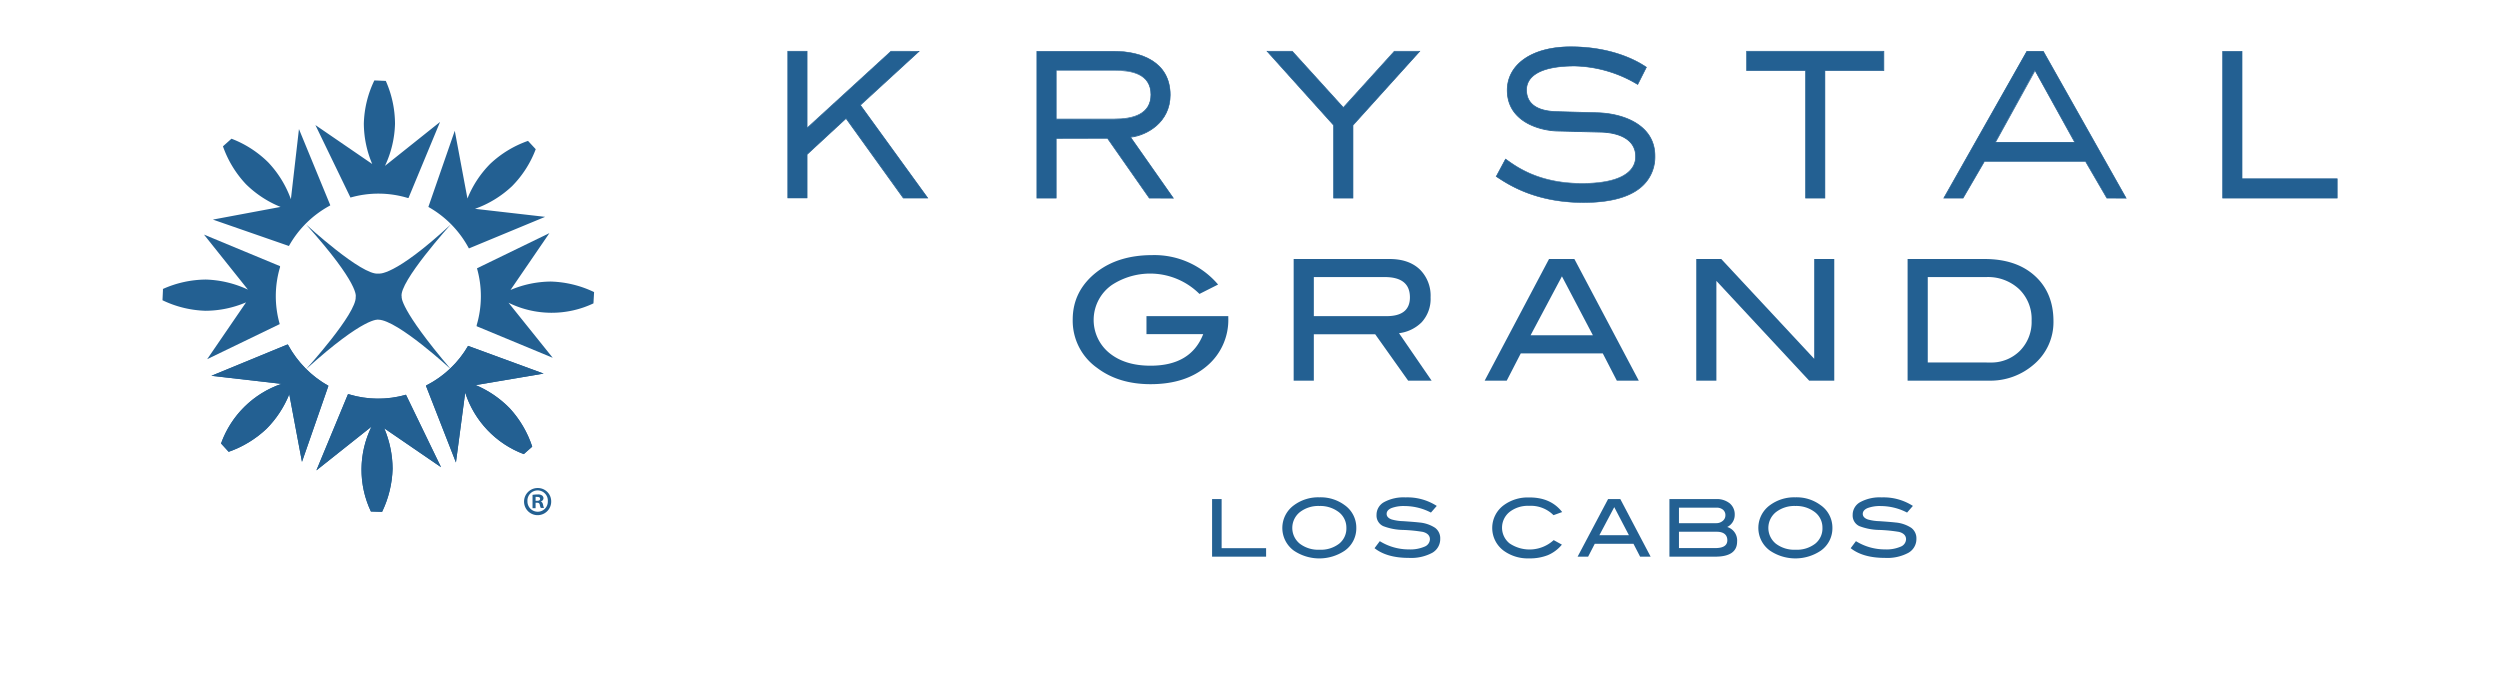 <svg id="Capa_1" data-name="Capa 1" xmlns="http://www.w3.org/2000/svg" xmlns:xlink="http://www.w3.org/1999/xlink" viewBox="0 0 712.82 192.3"><defs><style>.cls-1{fill:#236092;}.cls-2{clip-path:url(#clip-path);}.cls-3{clip-path:url(#clip-path-2);}.cls-4{clip-path:url(#clip-path-3);}</style><clipPath id="clip-path"><path class="cls-1" d="m65.2 128.82a30.24 30.24 0 0 0 10.8-6.57a29.67 29.67 0 0 0 6.48-9.86l3.62 19.3l7.54-21.69a29.48 29.48 0 0 1-11.48-11.63l-.16-.16l-21.72 8.94l20 2.3a27.88 27.88 0 0 0-17.25 17"/></clipPath><clipPath id="clip-path-2"><path class="cls-1" d="m108.94 145.94a30.25 30.25 0 0 0 3-12.27a29.9 29.9 0 0 0-2.39-11.56l16.2 11.1l-10-20.66a28.77 28.77 0 0 1-16.27-.13l-.27 0l-9 21.7l15.74-12.5a27.8 27.8 0 0 0-.19 24.22"/></clipPath><clipPath id="clip-path-3"><path class="cls-1" d="m151.75 127.35a30.08 30.08 0 0 0-6.38-10.9a29.69 29.69 0 0 0-9.75-6.65l19.38-3.28l-21.54-7.9a28.84 28.84 0 0 1-11.8 11.21l-.21.16l8.55 21.87l2.64-19.92a27.87 27.87 0 0 0 16.7 17.54"/></clipPath></defs><path class="cls-1" d="m106.74 22.93a30.09 30.09 0 0 0-3 12.27a29.9 29.9 0 0 0 2.39 11.56l-16.2-11.1l10 20.67a28.92 28.92 0 0 1 16.38.13l.16 0l9-21.69l-15.7 12.52a29.94 29.94 0 0 0 2.86-12a30.4 30.4 0 0 0-2.63-12.22"/><path class="cls-1" d="m66 39.55a30.14 30.14 0 0 1 10.48 6.75a30.1 30.1 0 0 1 6.46 10.5l2.3-20l8.94 21.73l-.19.14a29.34 29.34 0 0 0-11.61 11.47l-21.68-7.53l19.3-3.61a30.12 30.12 0 0 1-9.87-6.48a30.37 30.37 0 0 1-6.56-10.8z"/><path class="cls-1" d="m46.33 85.61a30.25 30.25 0 0 0 12.27 3a29.7 29.7 0 0 0 11.56-2.4l-11.09 16.2l20.69-10a28.89 28.89 0 0 1 .09-16.24c0-.17 0-.28 0-.28l-21.69-9l12.53 15.69a30.26 30.26 0 0 0-12-2.87a30.43 30.43 0 0 0-12.23 2.68v.39z"/><path class="cls-1" d="m65.2 128.82a30.24 30.24 0 0 0 10.8-6.57a29.67 29.67 0 0 0 6.48-9.86l3.62 19.3l7.54-21.69a29.48 29.48 0 0 1-11.48-11.63l-.16-.16l-21.72 8.94l20 2.3a27.88 27.88 0 0 0-17.25 17"/><g class="cls-2"><rect class="cls-1" x="52.46" y="98.21" width="41.18" height="41.5"/></g><path class="cls-1" d="m108.94 145.94a30.25 30.25 0 0 0 3-12.27a29.9 29.9 0 0 0-2.39-11.56l16.2 11.1l-10-20.66a28.77 28.77 0 0 1-16.27-.13l-.27 0l-9 21.7l15.74-12.5a27.8 27.8 0 0 0-.19 24.22"/><g class="cls-3"><rect class="cls-1" x="89.5" y="112.38" width="37.06" height="40.22"/></g><path class="cls-1" d="m151.75 127.35a30.08 30.08 0 0 0-6.38-10.9a29.69 29.69 0 0 0-9.75-6.65l19.38-3.28l-21.54-7.9a28.84 28.84 0 0 1-11.8 11.21l-.21.16l8.55 21.87l2.64-19.92a27.87 27.87 0 0 0 16.7 17.54"/><g class="cls-4"><rect class="cls-1" x="123.23" y="98.2" width="37.06" height="40.22" transform="translate(-42.4 131.74) rotate(-44.02)"/></g><path class="cls-1" d="m169.39 83.28a30.46 30.46 0 0 0-12.27-3a29.84 29.84 0 0 0-11.56 2.4l11.09-16.21l-20.65 10.03a29.06 29.06 0 0 1-.09 16.22c0 .17 0 .3 0 .3l21.69 9l-12.6-15.7a27.83 27.83 0 0 0 24.21.18z"/><path class="cls-1" d="m150.55 40.17a30.26 30.26 0 0 0-10.79 6.56a29.85 29.85 0 0 0-6.48 9.87l-3.61-19.31l-7.53 21.71a29.39 29.39 0 0 1 11.52 11.77l.05.06l21.72-9l-20-2.29a30.16 30.16 0 0 0 10.57-6.46a30 30 0 0 0 6.75-10.54"/><path class="cls-1" d="m87.27 64s16 14.71 20.63 14c0 0 4.26 1.14 20.63-14c0 0-14.94 16.53-14 20.63c0 0-.81 3.2 14 20.63c0 0-15.15-14-20.63-14.11c0 0-3.8-1.09-20.63 14.11c0 0 14.49-15.91 14.15-20.63c0-.01 1.34-3.4-14.15-20.63z"/><path class="cls-1" d="m157.16 142.91a3.87 3.87 0 1 1-3.83-3.76a3.79 3.79 0 0 1 3.83 3.76zm-6.77 0a2.93 2.93 0 0 0 2.94 3a2.89 2.89 0 0 0 2.87-3a2.91 2.91 0 1 0-5.81 0zm2.32 2h-.87v-3.81a9.34 9.34 0 0 1 1.44-.12a2 2 0 0 1 1.29.3a1 1 0 0 1 .39.8a1 1 0 0 1-.78.9v.02c.36.11.55.41.66.91a3.42 3.42 0 0 0 .28.92h-.92a3.3 3.3 0 0 1-.3-.92c-.07-.39-.3-.57-.78-.57h-.41zm0-2.11h.42c.48 0 .87-.16.87-.55s-.26-.57-.81-.57a2.34 2.34 0 0 0-.48 0z"/><polygon class="cls-1" points="264.55 56.47 257.6 56.47 241.27 33.76 230.12 44.03 230.12 56.47 224.63 56.47 224.63 14.62 230.12 14.62 230.12 36.51 254.03 14.62 262.04 14.62 245.31 29.97 264.55 56.47"/><path class="cls-1" d="m254.1 14.68l7.69 0l-16.61 15.32l19.18 26.41h-6.71l-16.37-22.8l-11.28 10.39v12.37h-5.31v-41.66h5.31v22zm-.08-.16l-23.81 21.77v-21.77h-5.68v42h5.68v-12.45l11-10.17l16.29 22.66h7.18l-.1-.15l-19.14-26.41l16.84-15.46z"/><path class="cls-1" d="m334.56 56.47h-6.87l-11.88-17h-14.66v17h-5.5v-41.85h22.09c7.6 0 15.94 3 15.94 12.44c0 7.83-6.8 11.56-11.33 12zm-16.82-22.47c5.34 0 10.42-1.39 10.42-7c0-6.06-5.73-7-10.42-7h-16.59v14z"/><path class="cls-1" d="m327.64 56.56l-11.89-17h-14.51v17h-5.69v-42h22.19c7.61 0 16 3 16 12.54c0 7.81-6.68 11.56-11.23 12.11l12.11 17.25l-.08 0v0l.08 0l.1.14zm-11.78-17.15l11.88 17h6.64l-12.2-17.41h.16c4.5-.49 11.24-4.17 11.23-11.94c0-9.37-8.24-12.35-15.83-12.35h-22v41.66h5.32v-17zm-14.8-5.3v-14.11h16.68c4.69 0 10.53.88 10.53 7c0 5.66-5.19 7-10.53 7.05v-.2c5.34 0 10.32-1.35 10.34-6.85c0-6-5.64-6.85-10.34-6.85h-16.5v13.7h16.5v.2z"/><polygon class="cls-1" points="385.77 56.47 380.26 56.47 380.26 35.71 361.29 14.62 368.47 14.62 383.02 30.69 397.57 14.62 404.84 14.62 385.77 35.71 385.77 56.47"/><path class="cls-1" d="m380.17 56.56v-20.81l-19.09-21.23h7.42l14.52 16l14.5-16h7.48l-19.14 21.22v20.82zm5.59-.09v0zm-5.4-20.8v20.7h5.32v-20.7l18.93-21h-7l-14.61 16.16l-14.57-16.13h-6.94z"/><path class="cls-1" d="m455.45 32.15c8 .24 16.41 3.79 16.41 12.28c0 7-5 13.33-20.36 13.33c-13.9 0-21.58-5.25-24.9-7.43l2.68-5c3.22 2.34 9.61 7 21.81 7c10.6 0 15.29-3.17 15.29-7.69c0-5.09-5-6.79-9.7-7l-12.53-.32c-5-.08-14.39-2.58-14.39-11.64c0-7.11 6.7-12.37 18.09-12.37c12.94 0 20.13 4.86 21.6 5.83l-2.51 4.93a36.36 36.36 0 0 0-17.94-5.25c-10.34 0-13.75 3.23-13.75 6.79c0 4.68 4.13 6.13 8.57 6.22z"/><path class="cls-1" d="m426.55 50.41l-.08 0l2.78-5.18l.09.06c3.22 2.34 9.58 6.93 21.75 6.93c10.6 0 15.18-3.13 15.18-7.58c0-5-4.93-6.68-9.59-6.85l-12.53-.32c-5-.09-14.48-2.61-14.49-11.74c0-7.17 6.78-12.45 18.19-12.45c13 0 20.18 4.85 21.64 5.84l.07 0l-2.56 5.08l-.1-.05a36.22 36.22 0 0 0-17.9-5.25c-10.33 0-13.64 3.22-13.65 6.7c0 4.61 4 6 8.47 6.13l11.64.32v.19l-11.63-.32c-4.45-.07-8.67-1.55-8.67-6.32c0-3.64 3.49-6.88 13.85-6.88a36.48 36.48 0 0 1 17.9 5.21l2.42-4.76c-1.6-1.07-8.75-5.75-21.47-5.75c-11.36 0-18 5.23-18 12.26c0 9 9.29 11.46 14.3 11.55l12.53.31c4.69.17 9.77 1.88 9.78 7.05c0 4.62-4.76 7.77-15.37 7.77c-12.12 0-18.52-4.54-21.78-6.89l-2.59 4.82c3.37 2.22 11 7.38 24.78 7.38c15.34 0 20.27-6.27 20.27-13.24c0-8.4-8.32-11.94-16.32-12.19v-.19c8 .24 16.49 3.82 16.5 12.38a11.33 11.33 0 0 1-4.46 9.38c-3.19 2.48-8.31 4-16 4c-13.93 0-21.63-5.26-24.95-7.45"/><polygon class="cls-1" points="520.34 56.47 514.82 56.47 514.82 20.1 498.02 20.1 498.02 14.62 537.13 14.62 537.13 20.1 520.34 20.1 520.34 56.47"/><path class="cls-1" d="m514.74 56.56v-36.35h-16.82v-5.69h39.32v5.69h-16.82v36.35zm5.59-.09v0zm-22.23-36.47h16.82v36.38h5.31v-36.38h16.82v-5.3h-38.95z"/><path class="cls-1" d="m606.21 56.47h-5.5l-6.06-10.42h-28.84l-6.08 10.42h-5.48l23.66-41.85h4.7zm-26-36.37l-11.27 20.45h22.64z"/><path class="cls-1" d="m600.66 56.56l-6.06-10.42h-28.75l-6.06 10.42h-5.71l23.78-42h4.8l23.63 41.9l-.08 0v0l.08 0l.09.14zm-5.96-10.56l6.06 10.43h5.3l-23.5-41.67h-4.56l-23.59 41.61h5.27l6.07-10.37zm-25.91-5.31l11.4-20.58l.07-.15l11.48 20.73zm.32-.19h22.31l-11.16-20.2zm11.08-20.3l.07 0z"/><polygon class="cls-1" points="666.41 56.47 633.75 56.47 633.75 14.62 639.26 14.62 639.26 50.97 666.41 50.97 666.41 56.47"/><path class="cls-1" d="m633.66 56.56v-42h5.69v36.32h27.14v5.68zm32.75-.09v0zm-32.56-.1h32.46v-5.3h-27.16v-36.36h-5.3z"/><path class="cls-1" d="m350.22 90.66a17.15 17.15 0 0 1-6.06 13.67q-6.06 5.2-16.07 5.21q-9.15 0-15.28-4.65a16.44 16.44 0 0 1-6.95-13.75q0-8.33 7-13.7q6.18-4.69 15.67-4.7a23.83 23.83 0 0 1 18.78 8.39l-5.31 2.68a19.94 19.94 0 0 0-25-2.54a12.17 12.17 0 0 0-.72 19.36q4.45 3.65 11.79 3.64q11.49 0 15-9h-16.18v-5.13h23.33z"/><path class="cls-1" d="m408.19 108.53h-6.69l-9.39-13.22h-17.5v13.22h-5.75v-34.68h27.35q5.46 0 8.58 2.94a10.5 10.5 0 0 1 3.11 8a9.86 9.86 0 0 1-2.54 7.09a11 11 0 0 1-6.46 3.12zm-12.84-18.39q6.66 0 6.66-5.37q-.01-5.77-7.19-5.77h-20.21v11.14z"/><path class="cls-1" d="m467.26 108.53h-6.26l-4-7.76h-23.39l-4 7.76h-6.29l18.35-34.68h7.23zm-13.08-12.93l-8.83-16.81l-8.94 16.81z"/><path class="cls-1" d="m523 108.53h-7.16l-26.45-28.44v28.44h-5.74v-34.68h7.13l26.5 28.45v-28.45h5.72z"/><path class="cls-1" d="m565.85 73.85q9.06 0 14.35 4.81t5.3 12.91a15.78 15.78 0 0 1-5.61 12.36a18.84 18.84 0 0 1-12.93 4.6h-23.05v-34.68zm1.59 29.51a11.51 11.51 0 0 0 8.5-3.34a11.67 11.67 0 0 0 3.33-8.59a11.85 11.85 0 0 0-3.57-9a13 13 0 0 0-9.37-3.43h-16.67v24.34z"/><path class="cls-1" d="m361 158.72h-15.4v-16.42h2.72v14h12.68z"/><path class="cls-1" d="m386.72 150.49a7.79 7.79 0 0 1-3.31 6.53a13 13 0 0 1-14.47 0a8 8 0 0 1 .05-13a11.63 11.63 0 0 1 7.21-2.22a11.49 11.49 0 0 1 7.19 2.22a7.83 7.83 0 0 1 3.33 6.47zm-2.83 0a5.56 5.56 0 0 0-2.45-4.68a8.69 8.69 0 0 0-5.24-1.54a8.57 8.57 0 0 0-5.58 1.76a5.78 5.78 0 0 0 0 9a8.65 8.65 0 0 0 5.62 1.71a8.53 8.53 0 0 0 5.59-1.72a5.54 5.54 0 0 0 2.06-4.53z"/><path class="cls-1" d="m408 146.15a16.32 16.32 0 0 0-7.44-1.86a9.92 9.92 0 0 0-3.85.59c-.9.4-1.34.94-1.34 1.64s.47 1.25 1.43 1.59a13.39 13.39 0 0 0 3.33.49c2.27.16 3.77.28 4.49.37a9.75 9.75 0 0 1 4.56 1.52a3.71 3.71 0 0 1 1.47 3.15a4.51 4.51 0 0 1-2.31 4a12.74 12.74 0 0 1-6.64 1.43q-6.29 0-9.78-2.77l1.5-2a15.62 15.62 0 0 0 8.3 2.35a10.2 10.2 0 0 0 4.47-.79a2.35 2.35 0 0 0 1.52-2.11c0-1-.67-1.74-2-2.09a43.12 43.12 0 0 0-5.62-.56a16.54 16.54 0 0 1-5.7-1.09a3.3 3.3 0 0 1-1.9-3.2a4.11 4.11 0 0 1 2.16-3.65a11.7 11.7 0 0 1 6.12-1.34a15.5 15.5 0 0 1 8.89 2.43z"/><path class="cls-1" d="m445.42 146l-2.47.89a9.13 9.13 0 0 0-7-2.66a8.45 8.45 0 0 0-5.54 1.75a5.75 5.75 0 0 0 0 8.95a10.2 10.2 0 0 0 12.59-.93l2.34 1.29a10.5 10.5 0 0 1-4 3a13.84 13.84 0 0 1-5.34.92a11.65 11.65 0 0 1-7.23-2.17a8.06 8.06 0 0 1 0-13a11.56 11.56 0 0 1 7.19-2.2q6.18-.06 9.46 4.16z"/><path class="cls-1" d="m470.64 158.72h-3l-1.89-3.67h-11.04l-1.89 3.67h-3l8.69-16.42h3.49zm-6.19-6.12l-4.18-8l-4.24 8z"/><path class="cls-1" d="m492.48 150.26a4 4 0 0 1 2.82 4.15c0 2.87-2.08 4.31-6.22 4.31h-13.08v-16.42h13.27a5.89 5.89 0 0 1 3.93 1.22a4.1 4.1 0 0 1 1.42 3.27a3.82 3.82 0 0 1-2.14 3.47zm-3.17-1.09a2.78 2.78 0 0 0 1.89-.65a2 2 0 0 0 .76-1.58a2 2 0 0 0-.68-1.6a2.75 2.75 0 0 0-1.86-.59h-10.7v4.42zm-.21 7.1c2.27 0 3.41-.75 3.41-2.24s-1-2.41-3-2.41h-10.79v4.65z"/><path class="cls-1" d="m522.47 150.49a7.8 7.8 0 0 1-3.32 6.53a13 13 0 0 1-14.46 0a8 8 0 0 1 0-13a11.65 11.65 0 0 1 7.21-2.22a11.47 11.47 0 0 1 7.19 2.22a7.81 7.81 0 0 1 3.38 6.47zm-2.84 0a5.54 5.54 0 0 0-2.45-4.68a8.67 8.67 0 0 0-5.24-1.54a8.57 8.57 0 0 0-5.58 1.76a5.78 5.78 0 0 0 0 9a8.65 8.65 0 0 0 5.62 1.71a8.53 8.53 0 0 0 5.59-1.72a5.54 5.54 0 0 0 2.06-4.53z"/><path class="cls-1" d="m543.76 146.15a16.32 16.32 0 0 0-7.44-1.86a10 10 0 0 0-3.85.59c-.89.4-1.34.94-1.34 1.64s.48 1.25 1.43 1.59a13.39 13.39 0 0 0 3.33.49c2.27.16 3.77.28 4.49.37a9.75 9.75 0 0 1 4.56 1.52a3.7 3.7 0 0 1 1.48 3.15a4.5 4.5 0 0 1-2.32 4a12.72 12.72 0 0 1-6.64 1.43q-6.29 0-9.78-2.77l1.5-2a15.64 15.64 0 0 0 8.3 2.35a10.2 10.2 0 0 0 4.47-.79a2.35 2.35 0 0 0 1.52-2.11c0-1-.67-1.74-2-2.09a42.89 42.89 0 0 0-5.62-.56a16.54 16.54 0 0 1-5.7-1.09a3.32 3.32 0 0 1-1.9-3.2a4.1 4.1 0 0 1 2.17-3.65a11.66 11.66 0 0 1 6.11-1.34a15.48 15.48 0 0 1 8.89 2.43z"/></svg>